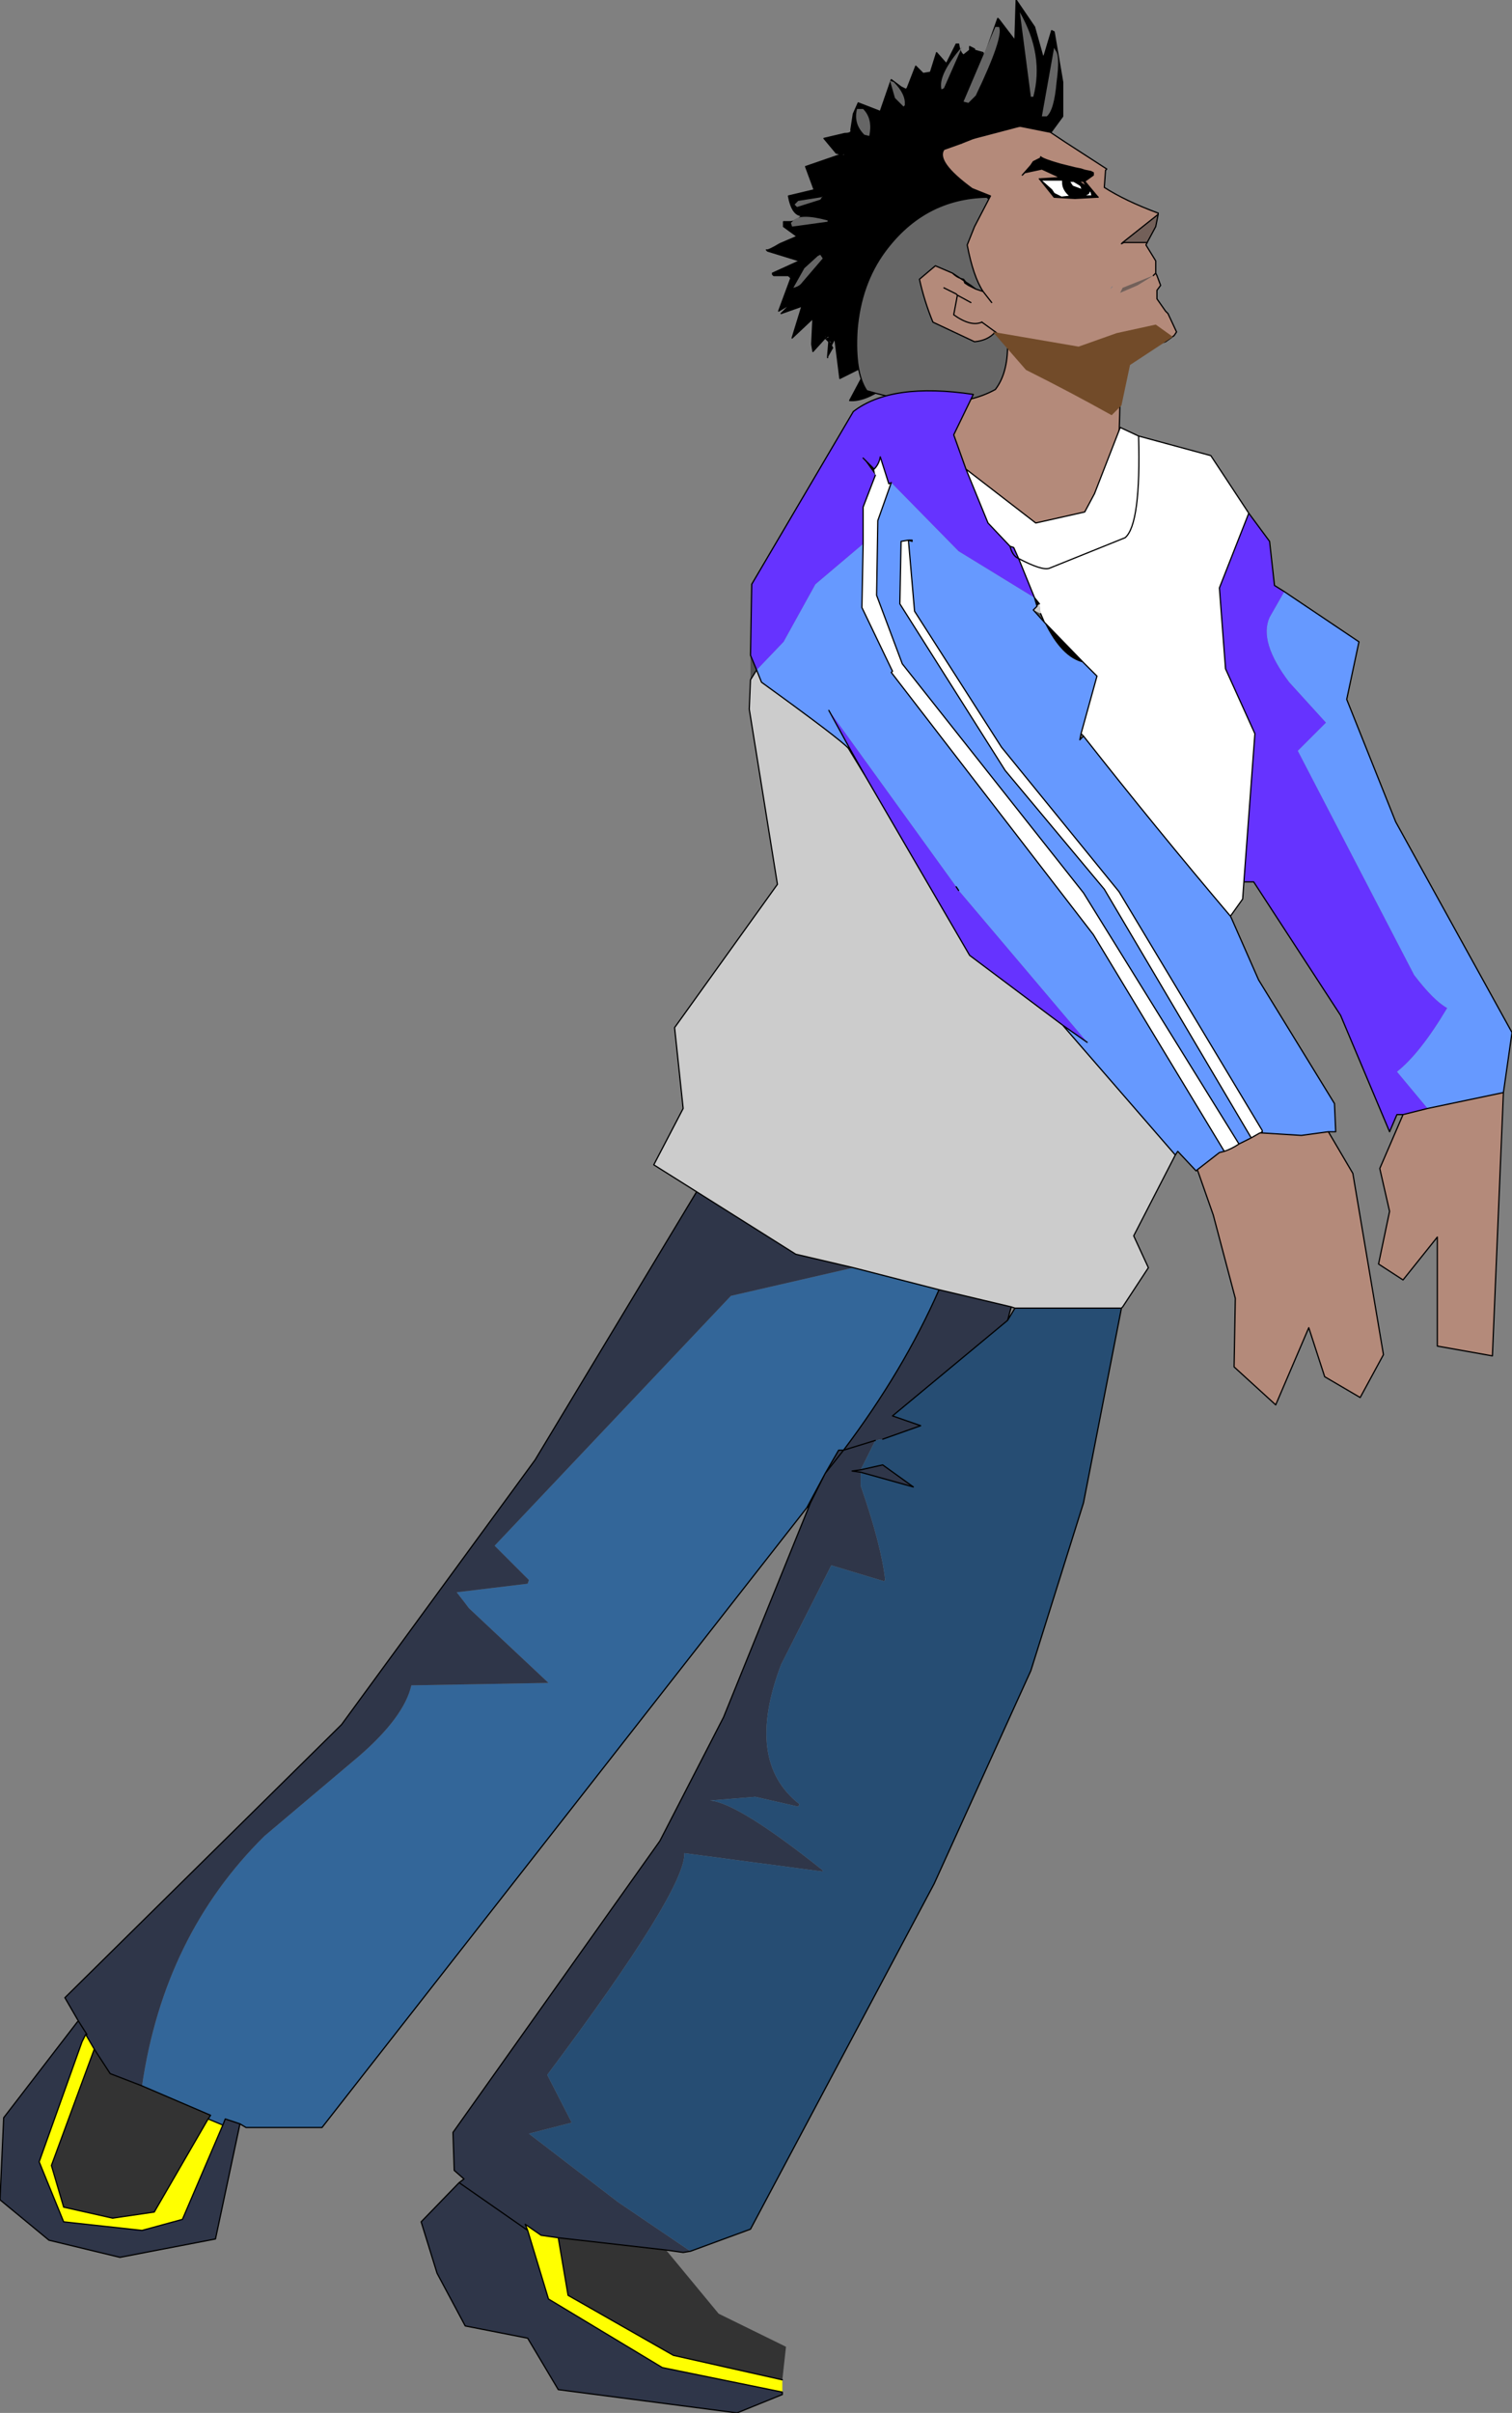 <?xml version="1.0" encoding="UTF-8" standalone="no"?>
<svg xmlns:xlink="http://www.w3.org/1999/xlink" height="98.5px" width="61.75px" xmlns="http://www.w3.org/2000/svg">
  <rect width="100%" height="100%" fill="#808080" stroke="none"/>
  <g transform="matrix(1.0, 0.0, 0.0, 1.0, 36.55, 103.05)">
    <path d="M8.5 -83.25 Q9.15 -81.65 9.2 -87.45 8.9 -87.4 7.85 -88.45 7.05 -89.1 5.65 -89.6 L3.95 -89.8 Q2.7 -88.85 2.25 -86.25 1.75 -83.5 2.9 -82.05 5.1 -79.3 7.3 -81.05 7.9 -81.5 8.5 -83.25" fill="#b48a7a" fill-rule="evenodd" stroke="none"/>
    <path d="M8.5 -83.25 Q7.9 -81.5 7.3 -81.05 5.1 -79.3 2.9 -82.05 1.75 -83.5 2.25 -86.25 2.7 -88.85 3.95 -89.8 L5.65 -89.6 Q7.05 -89.1 7.85 -88.45 8.9 -87.4 9.2 -87.45 9.15 -81.65 8.5 -83.25 Z" fill="none" stroke="#000000" stroke-linecap="round" stroke-linejoin="round" stroke-width="0.05"/>
    <path d="M3.7 -100.9 L4.2 -102.3 4.25 -102.25 4.9 -101.4 4.95 -103.05 5.7 -101.95 6.05 -100.7 6.1 -100.8 6.4 -101.8 6.5 -101.75 6.85 -99.7 6.85 -98.3 6.3 -97.55 6.25 -97.5 6.15 -97.25 Q6.15 -96.8 5.0 -95.3 3.7 -93.5 2.0 -92.3 L0.45 -91.25 Q-0.45 -90.05 -0.4 -87.25 -1.25 -86.65 -1.85 -86.7 L-1.05 -88.2 -2.25 -87.6 -2.45 -89.2 -2.5 -89.15 -2.6 -88.95 -2.55 -88.85 -2.75 -88.5 -2.7 -89.1 -2.6 -89.0 -2.6 -89.1 -2.75 -89.2 -2.65 -89.35 -2.8 -89.3 -2.9 -89.4 -2.85 -89.25 -3.35 -88.7 -3.4 -89.0 -3.35 -90.05 -4.2 -89.25 -3.8 -90.55 -4.65 -90.25 -4.25 -90.65 -4.75 -90.35 -4.25 -91.7 -4.25 -91.8 -4.35 -91.8 -4.95 -91.8 -5.0 -91.9 -3.9 -92.4 -5.2 -92.8 -5.25 -92.85 Q-5.2 -92.8 -4.7 -93.1 L-4.0 -93.4 -4.55 -93.8 -4.55 -93.9 -4.55 -94.0 -4.3 -94.0 Q-4.05 -94.0 -3.8 -94.25 -4.2 -94.25 -4.35 -95.05 L-3.3 -95.3 -3.65 -96.25 -2.2 -96.75 -2.4 -96.8 -2.9 -97.4 -2.05 -97.6 Q-1.75 -97.6 -1.8 -97.75 L-1.7 -98.4 -1.5 -98.85 -0.6 -98.5 -0.15 -99.8 0.25 -99.5 0.45 -99.4 0.5 -99.45 0.85 -100.35 1.15 -100.05 1.45 -100.1 1.7 -100.9 2.1 -100.45 2.5 -101.25 2.6 -101.25 Q2.65 -100.9 2.8 -100.8 L3.05 -101.0 3.05 -101.15 3.25 -101.05 3.25 -101.0 3.55 -100.85 3.7 -100.9 2.75 -99.25 3.7 -100.9 M6.2 -98.8 L6.25 -97.5 6.2 -98.8 M1.55 -93.65 L2.9 -94.25 2.4 -94.9 1.9 -95.75 Q2.05 -96.65 2.45 -96.95 L6.25 -97.5 2.45 -96.95 Q2.05 -96.65 1.9 -95.75 L2.4 -94.9 2.9 -94.25 1.55 -93.65 1.15 -93.4 Q0.1 -92.85 -0.3 -92.25 L-0.9 -91.2 -0.3 -92.25 Q0.1 -92.85 1.15 -93.4 L1.55 -93.65 M-2.2 -96.75 L-1.95 -96.8 -2.1 -96.7 -2.2 -96.75 M-3.3 -95.3 L-3.35 -95.25 -3.0 -95.3 -3.3 -95.3 M0.4 -94.85 L1.15 -93.4 0.4 -94.85 M-3.65 -93.55 L-3.7 -93.5 -4.0 -93.4 -3.7 -93.5 -3.65 -93.55 -3.65 -93.6 -3.6 -93.65 -3.65 -93.55 M-2.6 -89.0 L-2.5 -89.15 -2.6 -89.0 M-1.75 -90.35 L-2.2 -89.55 -2.45 -89.2 -2.2 -89.55 -1.75 -90.35 M-3.8 -91.15 L-4.25 -90.65 -3.8 -91.15" fill="#000000" fill-rule="evenodd" stroke="none"/>
    <path d="M6.3 -97.55 L6.25 -97.5 2.45 -96.95 Q2.05 -96.65 1.9 -95.75 L2.4 -94.9 2.9 -94.25 1.55 -93.65 M-2.55 -88.85 L-2.75 -88.5 -2.75 -88.45 -2.75 -88.5 -2.7 -89.1 -2.75 -89.2 -2.8 -89.3 -2.85 -89.25 -3.35 -88.7 -3.4 -89.0 -3.35 -90.05 -4.2 -89.25 -3.8 -90.55 -4.65 -90.25 -4.25 -90.65 -4.75 -90.35 -4.25 -91.7 -4.35 -91.8 M-3.8 -94.25 Q-4.2 -94.25 -4.35 -95.05 L-3.3 -95.3 -3.65 -96.25 -2.2 -96.75 -2.4 -96.8 -2.9 -97.4 -2.05 -97.6 Q-1.75 -97.6 -1.8 -97.75 L-1.7 -98.4 -1.5 -98.85 -0.6 -98.5 -0.15 -99.8 0.25 -99.5 0.45 -99.4 0.5 -99.45 0.85 -100.35 1.15 -100.05 1.45 -100.1 1.7 -100.9 2.1 -100.45 2.5 -101.25 2.6 -101.25 Q2.65 -100.9 2.8 -100.8 L3.05 -101.0 3.05 -101.15 3.25 -101.05 3.25 -101.0 3.6 -100.9 3.55 -100.85 3.25 -101.0 M-2.2 -96.75 L-1.95 -96.8 -2.1 -96.7 -2.2 -96.75 M-3.3 -95.3 L-3.35 -95.25 -3.0 -95.3 -3.3 -95.3 M-4.25 -91.8 L-4.25 -91.7 M-2.6 -89.0 L-2.6 -89.1 -2.75 -89.2 -2.65 -89.35 -2.8 -89.3 -2.9 -89.4 M-4.25 -90.65 L-3.8 -91.15" fill="none" stroke="#000000" stroke-linecap="round" stroke-linejoin="round" stroke-width="0.05"/>
    <path d="M3.7 -100.9 L4.2 -102.3 4.25 -102.25 4.9 -101.4 4.95 -103.05 5.7 -101.95 6.05 -100.7 6.1 -100.8 6.4 -101.8 6.5 -101.75 6.85 -99.7 6.85 -98.3 6.3 -97.55 M6.25 -97.5 L6.15 -97.25 Q6.15 -96.8 5.0 -95.3 3.7 -93.5 2.0 -92.3 L0.45 -91.25 Q-0.45 -90.05 -0.4 -87.25 -1.25 -86.65 -1.85 -86.7 L-1.05 -88.2 -2.25 -87.6 -2.45 -89.2 -2.5 -89.15 -2.6 -88.95 -2.55 -88.85 M-2.7 -89.1 L-2.85 -89.25 -2.9 -89.4 M-4.35 -91.8 L-4.95 -91.8 -5.0 -91.85 -5.0 -91.9 -3.9 -92.4 -5.2 -92.8 -5.25 -92.85 Q-5.2 -92.8 -4.7 -93.1 L-4.0 -93.4 -4.55 -93.8 -4.55 -93.9 -4.55 -94.0 -4.3 -94.0 Q-4.05 -94.0 -3.8 -94.25 M3.7 -100.9 L2.75 -99.25 M6.25 -97.5 L6.2 -98.8 M1.55 -93.65 L1.15 -93.4 Q0.1 -92.85 -0.3 -92.25 L-0.9 -91.2 M1.15 -93.4 L0.4 -94.85 M-4.35 -91.8 L-4.25 -91.8 M-4.0 -93.4 L-3.7 -93.5 -3.65 -93.55 -3.6 -93.65 -3.65 -93.6 -3.65 -93.55 M-2.7 -89.1 L-2.6 -89.0 -2.5 -89.15 M-2.45 -89.2 L-2.2 -89.55 -1.75 -90.35" fill="none" stroke="#000000" stroke-linecap="round" stroke-linejoin="round" stroke-width="0.05"/>
    <path d="M5.65 -99.1 L5.55 -99.1 5.1 -102.55 Q6.1 -100.8 5.65 -99.1" fill="#666666" fill-rule="evenodd" stroke="none"/>
    <path d="M6.55 -101.0 Q6.75 -100.8 6.6 -99.7 6.5 -98.55 6.2 -98.3 L6.0 -98.3 6.5 -101.1 6.55 -101.0" fill="#666666" fill-rule="evenodd" stroke="none"/>
    <path d="M4.25 -101.95 Q4.45 -101.55 3.3 -99.15 L3.0 -98.85 2.8 -98.9 4.1 -101.95 4.25 -101.95" fill="#666666" fill-rule="evenodd" stroke="none"/>
    <path d="M-3.05 -92.65 L-2.95 -92.5 -3.85 -91.45 Q-3.95 -91.35 -4.15 -91.3 L-3.7 -92.1 -3.15 -92.6 Q-3.05 -92.65 -3.05 -92.65" fill="#666666" fill-rule="evenodd" stroke="none"/>
    <path d="M-2.75 -94.05 L-2.75 -94.0 -4.2 -93.8 -4.25 -93.95 -4.15 -94.05 Q-3.85 -94.35 -2.75 -94.05" fill="#666666" fill-rule="evenodd" stroke="none"/>
    <path d="M-3.0 -95.0 L-2.95 -95.05 -3.05 -94.9 -4.0 -94.6 -4.1 -94.7 -3.95 -94.85 -3.0 -95.0" fill="#666666" fill-rule="evenodd" stroke="none"/>
    <path d="M-1.3 -98.6 Q-0.9 -98.2 -1.05 -97.5 L-1.25 -97.55 Q-1.7 -98.0 -1.55 -98.6 L-1.3 -98.6" fill="#666666" fill-rule="evenodd" stroke="none"/>
    <path d="M-0.05 -99.7 Q0.45 -99.2 0.4 -98.75 L0.35 -98.7 0.0 -99.05 -0.2 -99.75 -0.05 -99.7" fill="#666666" fill-rule="evenodd" stroke="none"/>
    <path d="M2.0 -99.45 L1.9 -99.4 Q1.75 -100.0 2.75 -101.15 L2.0 -99.45" fill="#666666" fill-rule="evenodd" stroke="none"/>
    <path d="M-1.15 -87.1 Q-1.65 -87.85 -1.55 -89.55 -1.4 -91.45 -0.4 -92.8 1.2 -94.95 3.75 -95.0 4.9 -94.1 5.1 -91.85 5.15 -90.15 4.75 -89.2 L4.6 -88.95 Q4.6 -87.8 4.1 -87.15 2.2 -86.1 -1.15 -87.1" fill="#666666" fill-rule="evenodd" stroke="none"/>
    <path d="M-1.15 -87.1 Q2.2 -86.1 4.1 -87.15 4.6 -87.8 4.6 -88.95 L4.75 -89.2 Q5.15 -90.15 5.1 -91.85 4.9 -94.1 3.75 -95.0 1.2 -94.95 -0.4 -92.8 -1.4 -91.45 -1.55 -89.55 -1.65 -87.85 -1.15 -87.1 Z" fill="none" stroke="#000000" stroke-linecap="round" stroke-linejoin="round" stroke-width="0.05"/>
    <path d="M5.1 -97.9 L6.35 -97.65 6.5 -97.55 6.95 -97.25 8.65 -96.15 8.6 -96.1 8.55 -95.4 Q9.4 -94.85 10.75 -94.35 L10.75 -94.3 9.3 -93.15 9.35 -93.15 10.3 -93.15 10.25 -93.05 10.65 -92.4 10.65 -91.9 10.7 -91.8 10.85 -91.4 10.7 -91.2 10.7 -90.85 11.05 -90.35 11.15 -90.25 11.5 -89.5 11.4 -89.35 11.05 -89.1 9.6 -88.65 5.9 -88.15 5.7 -88.25 Q5.4 -88.35 5.3 -88.55 L4.1 -89.5 Q3.8 -89.15 3.25 -89.1 L1.55 -89.9 Q1.2 -90.75 1.0 -91.65 L1.65 -92.2 2.35 -91.9 Q2.55 -91.7 2.8 -91.65 L2.85 -91.5 3.0 -91.4 3.3 -91.25 3.6 -91.15 Q3.2 -91.75 2.95 -93.05 L3.25 -93.8 3.9 -95.05 3.15 -95.35 Q1.65 -96.45 2.0 -96.95 L2.7 -97.2 3.2 -97.4 5.1 -97.9 M9.3 -93.15 L9.25 -93.1 9.35 -93.15 9.25 -93.1 9.3 -93.15 M10.55 -91.8 L9.3 -91.3 9.2 -91.1 9.9 -91.4 10.55 -91.8 10.65 -91.9 10.55 -91.8 M2.55 -91.0 L2.4 -90.2 Q3.1 -89.7 3.55 -89.9 3.1 -89.7 2.4 -90.2 L2.55 -91.0 2.5 -91.05 2.55 -91.0 3.1 -90.7 2.55 -91.0 M2.0 -91.3 L2.5 -91.05 2.0 -91.3 M3.55 -89.9 L4.1 -89.5 3.55 -89.9 M3.95 -90.7 L3.6 -91.15 3.95 -90.7 M8.8 -91.25 L8.9 -91.35 8.85 -91.35 8.8 -91.25" fill="#b48a7a" fill-rule="evenodd" stroke="none"/>
    <path d="M10.75 -94.3 L10.65 -93.8 10.3 -93.15 9.35 -93.15 9.3 -93.15 10.75 -94.3 M10.55 -91.8 L9.9 -91.4 9.2 -91.1 9.3 -91.3 10.55 -91.8" fill="#736059" fill-rule="evenodd" stroke="none"/>
    <path d="M3.2 -97.4 L4.25 -97.85 5.1 -97.9 6.35 -97.65 6.5 -97.55 6.95 -97.25 8.65 -96.15 8.6 -96.1 8.55 -95.4 Q9.4 -94.85 10.75 -94.35 L10.75 -94.3 10.65 -93.8 10.3 -93.15 10.25 -93.05 10.65 -92.4 10.65 -91.9 10.7 -91.8 10.85 -91.4 10.7 -91.2 10.7 -90.85 11.05 -90.35 11.15 -90.25 11.5 -89.5 11.4 -89.35 11.05 -89.1 9.6 -88.65 5.9 -88.15 5.7 -88.25 Q5.4 -88.35 5.3 -88.55 L4.1 -89.5 3.55 -89.9 M2.7 -97.2 L3.2 -97.4 M10.55 -91.8 L10.65 -91.9" fill="none" stroke="#000000" stroke-linecap="round" stroke-linejoin="round" stroke-width="0.05"/>
    <path d="M4.1 -89.5 Q3.8 -89.15 3.25 -89.1 L1.55 -89.9 Q1.2 -90.75 1.0 -91.65 L1.65 -92.2 2.35 -91.9 3.1 -91.4 3.3 -91.25 3.6 -91.15 Q3.2 -91.75 2.95 -93.05 L3.25 -93.8 3.9 -95.05 3.15 -95.35 Q1.65 -96.45 2.0 -96.95 L2.7 -97.2 M3.2 -97.4 L5.1 -97.9 M9.35 -93.15 L10.3 -93.15 M9.35 -93.15 L9.25 -93.1 9.3 -93.15 10.75 -94.3 10.75 -94.35 M3.55 -89.9 Q3.1 -89.7 2.4 -90.2 L2.55 -91.0 2.5 -91.05 2.0 -91.3 M2.5 -91.05 L2.55 -91.0 3.1 -90.7 M2.8 -91.65 L3.0 -91.4 3.3 -91.25 M3.0 -91.4 L2.85 -91.5 2.8 -91.65 Q2.55 -91.7 2.35 -91.9 M3.6 -91.15 L3.95 -90.7" fill="none" stroke="#000000" stroke-linecap="round" stroke-linejoin="round" stroke-width="0.05"/>
    <path d="M6.75 -95.8 L5.95 -95.75 5.95 -95.7 6.85 -95.7 6.85 -95.75 6.75 -95.8 6.85 -95.75 6.85 -95.7 6.85 -95.6 Q6.85 -95.3 7.15 -95.05 L7.25 -95.05 6.8 -95.0 6.5 -95.15 6.4 -95.3 5.95 -95.7 5.9 -95.75 6.5 -95.0 7.35 -94.95 8.25 -95.0 8.25 -95.05 7.75 -95.65 8.1 -95.9 8.1 -96.0 8.0 -96.05 7.75 -96.1 7.6 -96.15 7.35 -96.2 6.75 -96.35 Q6.05 -96.55 5.95 -96.65 L5.95 -96.6 5.65 -96.45 5.55 -96.3 5.2 -95.9 5.3 -96.0 6.0 -96.15 6.65 -95.85 Q6.65 -95.8 6.75 -95.8 M7.55 -95.75 L7.65 -95.7 7.75 -95.65 7.65 -95.7 7.55 -95.75 M7.7 -95.05 L7.5 -95.05 7.4 -95.05 7.25 -95.05 7.4 -95.05 7.5 -95.05 7.7 -95.05 7.9 -95.15 7.95 -95.25 8.0 -95.25 8.05 -95.05 7.95 -95.05 7.7 -95.05 M7.95 -95.3 L7.95 -95.25 7.9 -95.3 7.8 -95.45 7.9 -95.3 7.95 -95.35 7.9 -95.35 7.95 -95.3 8.25 -95.05 7.95 -95.3 M6.85 -95.75 L6.95 -95.75 7.15 -95.7 7.5 -95.65 7.15 -95.7 6.95 -95.75 6.85 -95.75 M7.65 -95.7 L7.7 -95.65 7.65 -95.7 M7.7 -95.65 L7.75 -95.65 7.7 -95.65 7.85 -95.4 7.8 -95.45 7.5 -95.65 7.7 -95.65 M6.85 -95.7 L7.15 -95.65 6.85 -95.7 M7.9 -95.35 L7.85 -95.4 7.9 -95.35 7.9 -95.4 7.85 -95.4 7.9 -95.4 7.9 -95.35" fill="#000000" fill-rule="evenodd" stroke="none"/>
    <path d="M6.85 -95.7 L5.95 -95.7 6.4 -95.3 6.5 -95.15 6.8 -95.0 7.25 -95.05 7.15 -95.05 Q6.85 -95.3 6.85 -95.6 L6.85 -95.7 M7.7 -95.05 L7.95 -95.05 8.05 -95.05 8.0 -95.25 7.95 -95.25 7.9 -95.15 7.7 -95.05" fill="#ffffff" fill-rule="evenodd" stroke="none"/>
    <path d="M5.95 -95.75 L6.75 -95.8 6.85 -95.75 6.85 -95.7 5.95 -95.7 5.95 -95.75 M7.75 -95.65 L8.1 -95.9 8.1 -96.0 8.0 -96.05 7.75 -96.1 7.6 -96.15 7.35 -96.2 6.75 -96.35 Q6.05 -96.55 5.95 -96.65 L5.95 -96.6 5.65 -96.45 5.55 -96.3 5.2 -95.9 5.3 -96.0 6.0 -96.15 6.65 -95.85 Q6.65 -95.8 6.75 -95.8 M5.95 -95.7 L5.9 -95.75 M6.85 -95.7 L6.85 -95.6 Q6.85 -95.3 7.15 -95.05 L7.25 -95.05 6.8 -95.0 6.5 -95.15 6.4 -95.3 5.95 -95.7 M7.25 -95.05 L7.4 -95.05 7.5 -95.05 7.7 -95.05 7.95 -95.05 8.05 -95.05 8.0 -95.25 7.95 -95.25 8.0 -95.25 M7.5 -95.65 L7.15 -95.7 6.95 -95.75 6.85 -95.75 M7.75 -95.65 L7.7 -95.65 7.5 -95.65 7.8 -95.45 7.85 -95.4 7.9 -95.4 7.9 -95.35 7.95 -95.35 7.9 -95.3 7.95 -95.25 7.9 -95.15 7.7 -95.05 M7.15 -95.65 L6.85 -95.7" fill="none" stroke="#000000" stroke-linecap="round" stroke-linejoin="round" stroke-width="0.05"/>
    <path d="M5.9 -95.75 L6.5 -95.0 7.35 -94.95 8.25 -95.0 8.3 -95.0 8.25 -95.05 7.75 -95.65 7.65 -95.7 7.55 -95.75 M7.95 -95.3 L8.25 -95.05 8.25 -95.0 M7.7 -95.65 L7.65 -95.7 M7.8 -95.45 L7.9 -95.3 7.95 -95.3 7.9 -95.35 7.85 -95.4 7.7 -95.65" fill="none" stroke="#000000" stroke-linecap="round" stroke-linejoin="round" stroke-width="0.05"/>
    <path d="M7.15 -95.6 L7.25 -95.45 7.65 -95.3 7.6 -95.45 7.55 -95.5 7.3 -95.65 7.1 -95.65 7.15 -95.6" fill="#ffffff" fill-rule="evenodd" stroke="none"/>
    <path d="M7.15 -95.6 L7.25 -95.45 7.65 -95.3 7.6 -95.45 7.55 -95.5 7.3 -95.65 7.1 -95.65 7.15 -95.6 Z" fill="none" stroke="#000000" stroke-linecap="round" stroke-linejoin="round" stroke-width="0.05"/>
    <path d="M5.35 -87.95 L4.0 -89.5 7.5 -88.9 9.05 -89.45 10.65 -89.8 11.35 -89.3 9.6 -88.15 9.25 -86.5 8.85 -86.1 Q7.15 -87.05 5.35 -87.95" fill="#724b29" fill-rule="evenodd" stroke="none"/>
    <path d="M6.1 -77.65 L5.95 -78.0 5.65 -78.15 6.1 -77.65 M-5.9 -76.3 L-5.9 -75.3 -5.65 -75.7 -5.9 -76.3 M0.55 -81.0 L0.7 -80.95 0.7 -81.0 0.55 -81.0" fill="#525252" fill-rule="evenodd" stroke="none"/>
    <path d="M7.7 -76.0 L6.1 -77.65 Q6.8 -76.2 7.7 -76.0 M5.9 -78.4 L5.7 -78.65 5.8 -78.3 5.9 -78.4 M-0.85 -83.9 L-1.3 -84.35 -0.8 -83.65 -0.85 -83.9 M14.9 -56.8 L15.0 -56.8 15.0 -56.9 14.9 -56.8 M-1.2 -71.35 L-1.85 -72.5 -1.9 -72.5 -1.2 -71.35" fill="#000000" fill-rule="evenodd" stroke="none"/>
    <path d="M14.25 -67.05 L14.7 -73.1 13.5 -75.75 13.25 -79.05 14.45 -82.1 12.9 -84.45 9.95 -85.25 9.2 -85.6 8.15 -82.9 7.75 -82.15 5.75 -81.7 2.9 -83.9 3.8 -81.7 4.7 -80.75 4.85 -80.7 5.05 -80.25 5.7 -78.65 5.9 -78.4 5.95 -78.0 6.1 -77.65 7.7 -76.0 8.25 -75.45 7.6 -73.1 7.7 -73.0 Q10.65 -69.25 13.7 -65.65 L14.2 -66.35 14.25 -67.05 M9.95 -85.25 Q10.05 -81.65 9.4 -81.1 L6.3 -79.85 Q6.0 -79.75 5.05 -80.25 6.0 -79.75 6.3 -79.85 L9.4 -81.1 Q10.05 -81.65 9.95 -85.25 M-0.15 -83.35 Q-0.15 -83.35 -0.25 -83.3 L-0.6 -84.4 Q-0.65 -84.1 -0.85 -83.9 L-0.8 -83.65 -1.3 -82.35 -1.3 -80.85 -1.35 -78.25 -0.15 -75.75 -0.1 -75.65 -0.15 -75.6 8.1 -64.9 13.45 -56.05 Q13.75 -56.15 14.05 -56.35 L7.7 -66.6 0.3 -75.95 -0.75 -78.75 -0.7 -81.8 -0.15 -83.35 M15.0 -56.9 L9.15 -66.65 4.35 -72.55 0.8 -78.1 0.55 -81.0 0.25 -80.95 0.2 -78.4 4.5 -71.6 8.55 -66.75 14.55 -56.6 14.9 -56.8 15.0 -56.9" fill="#ffffff" fill-rule="evenodd" stroke="none"/>
    <path d="M-33.35 -20.55 L-33.4 -20.5 -33.35 -20.55" fill="#666666" fill-rule="evenodd" stroke="none"/>
    <path d="M-4.6 -5.9 L-4.45 -7.25 -7.2 -8.6 -9.35 -11.2 -13.75 -11.7 -13.35 -9.35 -9.05 -6.9 -4.6 -5.9 M-30.75 -17.9 L-32.05 -18.4 -32.7 -19.4 -34.45 -14.65 -33.95 -12.95 -31.95 -12.5 -30.25 -12.75 -28.05 -16.55 -27.95 -16.7 -30.75 -17.9" fill="#333333" fill-rule="evenodd" stroke="none"/>
    <path d="M-26.75 -16.35 L-26.5 -16.2 -23.4 -16.2 -3.6 -41.5 -3.55 -41.55 -3.45 -41.7 -2.85 -42.9 -2.3 -43.85 -2.1 -43.85 Q0.35 -47.1 1.8 -50.4 L-1.7 -51.3 -6.7 -50.15 -16.35 -39.95 -14.95 -38.55 -15.0 -38.4 -17.9 -38.05 -17.55 -37.6 -17.4 -37.4 -14.15 -34.35 -19.75 -34.25 Q-20.05 -32.95 -21.9 -31.35 L-25.75 -28.1 Q-29.85 -24.05 -30.75 -17.9 L-27.95 -16.7 -28.05 -16.55 -27.45 -16.3 -27.35 -16.55 -26.75 -16.35 M-3.6 -41.5 L-2.85 -42.9 -3.6 -41.5" fill="#336699" fill-rule="evenodd" stroke="none"/>
    <path d="M-8.1 -54.4 L-14.7 -43.45 -22.6 -32.65 -33.9 -21.5 -33.35 -20.55 -33.0 -20.0 -33.05 -20.0 -33.0 -20.0 -33.35 -20.55 -33.4 -20.5 -36.4 -16.6 -36.55 -13.25 -34.55 -11.6 -31.65 -10.9 -27.75 -11.65 -26.75 -16.35 -27.35 -16.55 -27.45 -16.3 -29.1 -12.45 -30.75 -12.0 -33.95 -12.35 -34.95 -14.8 -33.2 -19.7 -33.05 -20.0 -32.7 -19.4 -32.05 -18.4 -30.75 -17.9 Q-29.85 -24.05 -25.75 -28.1 L-21.9 -31.35 Q-20.05 -32.95 -19.75 -34.25 L-14.15 -34.35 -17.4 -37.4 -17.55 -37.6 -17.9 -38.05 -15.0 -38.4 -14.95 -38.55 -16.35 -39.95 -6.7 -50.15 -1.7 -51.3 -4.05 -51.85 -8.1 -54.4 M-3.45 -41.7 L-7.0 -32.95 -9.6 -27.9 -18.05 -16.0 -18.0 -14.45 -17.6 -14.1 -17.8 -13.95 -19.35 -12.35 -18.7 -10.25 -17.55 -8.1 -15.0 -7.6 -13.75 -5.5 -6.45 -4.55 -4.6 -5.3 -4.6 -5.4 -9.5 -6.4 -14.15 -9.2 -15.0 -12.0 -15.1 -12.25 -14.45 -11.8 -13.75 -11.7 -9.35 -11.2 -8.65 -11.1 -8.35 -11.15 -11.3 -13.15 -14.95 -15.95 -13.2 -16.4 -14.2 -18.35 Q-8.55 -25.9 -8.6 -27.4 L-2.95 -26.65 -2.95 -26.7 Q-6.4 -29.45 -7.55 -29.55 L-5.7 -29.7 -3.95 -29.3 -3.9 -29.4 Q-6.15 -31.15 -4.65 -35.1 L-2.6 -39.15 -0.45 -38.5 -0.4 -38.55 Q-0.55 -39.95 -1.4 -42.4 L-1.4 -42.95 0.75 -42.35 -0.5 -43.25 -1.4 -43.05 -1.75 -43.0 -1.4 -42.95 -1.75 -43.0 -1.4 -43.05 -0.8 -44.25 -0.5 -44.3 1.05 -44.85 -0.1 -45.25 4.6 -49.15 4.75 -49.7 1.8 -50.4 Q0.35 -47.1 -2.1 -43.85 L-2.3 -43.85 -2.85 -42.9 -2.1 -43.85 -2.85 -42.9 -3.45 -41.7 M-2.1 -43.85 L-0.8 -44.25 -2.1 -43.85 M-17.8 -13.95 L-15.0 -12.0 -17.8 -13.95" fill="#2f3649" fill-rule="evenodd" stroke="none"/>
    <path d="M-4.6 -5.4 L-4.6 -5.9 -9.05 -6.9 -13.35 -9.35 -13.75 -11.7 -14.45 -11.8 -15.1 -12.25 -15.0 -12.0 -14.15 -9.2 -9.5 -6.4 -4.6 -5.4 M-32.7 -19.4 L-33.05 -20.0 -33.2 -19.7 -34.95 -14.8 -33.95 -12.35 -30.75 -12.0 -29.1 -12.45 -27.45 -16.3 -28.05 -16.55 -30.25 -12.75 -31.95 -12.5 -33.95 -12.95 -34.45 -14.65 -32.7 -19.4" fill="#ffff00" fill-rule="evenodd" stroke="none"/>
    <path d="M5.95 -78.0 L5.9 -78.4 5.8 -78.3 5.65 -78.15 5.95 -78.0 M-5.9 -75.3 L-5.95 -74.1 -4.8 -66.95 -9.0 -61.1 -8.65 -57.8 -9.85 -55.5 -8.1 -54.4 -4.05 -51.85 -1.7 -51.3 1.8 -50.4 4.75 -49.7 4.9 -49.65 9.25 -49.65 9.3 -49.7 10.35 -51.3 9.75 -52.6 11.45 -55.9 6.85 -61.2 3.05 -64.05 -1.2 -71.35 -1.9 -72.5 Q-2.2 -72.85 -5.45 -75.2 L-5.65 -75.7 -5.9 -75.3" fill="#cccccc" fill-rule="evenodd" stroke="none"/>
    <path d="M13.7 -65.65 Q10.65 -69.25 7.7 -73.0 L7.55 -72.85 7.6 -73.1 8.25 -75.45 7.7 -76.0 Q6.8 -76.2 6.1 -77.65 L5.65 -78.15 5.8 -78.3 5.7 -78.65 2.6 -80.55 -0.15 -83.35 -0.7 -81.8 -0.75 -78.75 0.3 -75.95 7.7 -66.6 14.05 -56.35 14.55 -56.6 8.55 -66.75 4.5 -71.6 0.2 -78.4 0.25 -80.95 0.55 -81.0 0.8 -78.1 4.35 -72.55 9.15 -66.65 15.0 -56.9 15.0 -56.8 16.6 -56.7 17.7 -56.85 18.0 -56.85 17.95 -58.0 14.85 -63.05 13.75 -65.55 13.7 -65.65 M15.9 -78.9 L15.3 -77.85 Q14.85 -76.85 16.1 -75.2 L17.6 -73.55 16.45 -72.4 21.2 -63.25 Q22.0 -62.2 22.55 -61.9 21.45 -60.05 20.5 -59.3 L21.75 -57.8 24.85 -58.45 25.2 -60.9 20.45 -69.5 18.45 -74.5 18.95 -76.85 15.9 -78.9 M11.45 -55.9 L11.55 -56.05 12.3 -55.25 12.35 -55.3 13.25 -56.0 13.45 -56.05 8.1 -64.9 -0.15 -75.6 -0.1 -75.65 -0.15 -75.75 -1.35 -78.25 -1.3 -80.85 -3.25 -79.2 -4.55 -76.85 -5.65 -75.7 -5.45 -75.2 Q-2.2 -72.85 -1.9 -72.5 L-1.85 -72.5 -2.7 -74.05 2.5 -66.85 2.6 -66.7 7.85 -60.5 6.85 -61.2 11.45 -55.9 M0.55 -81.0 L0.7 -81.0 0.7 -80.95 0.55 -81.0" fill="#6699ff" fill-rule="evenodd" stroke="none"/>
    <path d="M14.45 -82.1 L13.25 -79.05 13.5 -75.75 14.7 -73.1 14.25 -67.05 14.65 -67.05 18.2 -61.6 20.2 -56.85 20.5 -57.55 20.75 -57.55 21.75 -57.8 20.5 -59.3 Q21.45 -60.05 22.55 -61.9 22.0 -62.2 21.2 -63.25 L16.45 -72.4 17.6 -73.55 16.1 -75.2 Q14.85 -76.85 15.3 -77.85 L15.9 -78.9 15.5 -79.15 15.3 -80.95 14.45 -82.1 M5.7 -78.65 L5.05 -80.25 Q4.8 -80.35 4.7 -80.75 4.8 -80.35 5.05 -80.25 L4.85 -80.7 4.7 -80.75 3.8 -81.7 2.9 -83.9 2.4 -85.3 3.2 -86.95 Q-0.15 -87.45 -1.7 -86.25 L-5.85 -79.2 -5.9 -76.3 -5.65 -75.7 -4.55 -76.85 -3.25 -79.2 -1.3 -80.85 -1.3 -82.35 -0.8 -83.65 -1.3 -84.35 -0.85 -83.9 Q-0.65 -84.1 -0.6 -84.4 L-0.25 -83.3 Q-0.15 -83.35 -0.15 -83.35 L2.6 -80.55 5.7 -78.65 M7.85 -60.5 L2.6 -66.7 2.5 -66.85 -2.7 -74.05 -1.85 -72.5 -1.2 -71.35 3.05 -64.05 6.85 -61.2 7.85 -60.5" fill="#6633ff" fill-rule="evenodd" stroke="none"/>
    <path d="M21.75 -57.8 L20.75 -57.55 19.8 -55.35 20.2 -53.6 19.75 -51.45 20.75 -50.8 22.15 -52.55 22.15 -48.1 24.4 -47.7 24.85 -58.45 21.75 -57.8 M12.35 -55.3 L13.0 -53.45 13.9 -50.05 13.85 -47.25 15.55 -45.7 16.9 -48.85 17.55 -46.85 19.0 -46.0 19.95 -47.75 18.7 -55.15 17.7 -56.85 16.6 -56.7 15.0 -56.8 14.9 -56.8 14.55 -56.6 14.05 -56.35 Q13.75 -56.15 13.45 -56.05 L13.25 -56.0 12.35 -55.3" fill="#b48a7a" fill-rule="evenodd" stroke="none"/>
    <path d="M-8.35 -11.15 L-5.9 -12.05 1.6 -26.15 5.55 -34.85 7.7 -41.7 9.25 -49.65 4.9 -49.65 4.6 -49.15 -0.1 -45.25 1.05 -44.85 -0.5 -44.3 -0.8 -44.25 -1.4 -43.05 -0.5 -43.25 0.75 -42.35 -1.4 -42.95 -1.4 -42.4 Q-0.55 -39.95 -0.4 -38.55 L-0.45 -38.5 -2.6 -39.15 -4.65 -35.1 Q-6.15 -31.15 -3.9 -29.4 L-3.95 -29.3 -5.7 -29.7 -7.55 -29.55 Q-6.4 -29.45 -2.95 -26.7 L-2.95 -26.65 -8.6 -27.4 Q-8.55 -25.9 -14.2 -18.35 L-13.2 -16.4 -14.95 -15.95 -11.3 -13.15 -8.35 -11.15" fill="#264d73" fill-rule="evenodd" stroke="none"/>
    <path d="M14.45 -82.1 L13.25 -79.05 13.5 -75.75 14.7 -73.1 14.25 -67.05 14.2 -66.35 13.7 -65.65 Q10.65 -69.25 7.7 -73.0 L7.6 -73.1 8.25 -75.45 7.7 -76.0 6.1 -77.65 5.95 -78.0 M5.9 -78.4 L5.7 -78.65 5.05 -80.25 Q6.0 -79.75 6.3 -79.85 L9.4 -81.1 Q10.05 -81.65 9.95 -85.25 L12.9 -84.45 14.45 -82.1 15.3 -80.95 15.5 -79.15 15.9 -78.9 18.95 -76.85 18.45 -74.5 20.45 -69.5 25.2 -60.9 24.85 -58.45 21.75 -57.8 20.75 -57.55 20.5 -57.55 20.2 -56.85 18.2 -61.6 14.65 -67.05 14.25 -67.05 M9.95 -85.25 L9.2 -85.6 8.15 -82.9 7.75 -82.15 5.75 -81.7 2.9 -83.9 2.4 -85.3 3.2 -86.95 Q-0.15 -87.45 -1.7 -86.25 L-5.85 -79.2 -5.9 -76.3 -5.65 -75.7 -5.9 -75.3 -5.95 -74.1 -4.8 -66.95 -9.0 -61.1 -8.65 -57.8 -9.85 -55.5 -8.1 -54.4 -14.7 -43.45 -22.6 -32.65 -33.9 -21.5 -33.35 -20.55 -33.4 -20.5 -36.4 -16.6 -36.55 -13.25 -34.55 -11.6 -31.65 -10.9 -27.75 -11.65 -26.75 -16.35 -26.5 -16.2 -23.4 -16.2 -3.6 -41.5 -3.55 -41.55 -3.45 -41.7 -7.0 -32.95 -9.6 -27.9 -18.05 -16.0 -18.0 -14.45 -17.6 -14.1 -17.8 -13.95 -19.35 -12.35 -18.7 -10.25 -17.55 -8.1 -15.0 -7.6 -13.75 -5.5 -6.45 -4.55 -4.6 -5.3 -4.6 -5.4 -9.5 -6.4 -14.15 -9.2 -15.0 -12.0 -17.8 -13.95 M-9.35 -11.2 L-8.65 -11.1 -8.35 -11.15 -5.9 -12.05 1.6 -26.15 5.55 -34.85 7.7 -41.7 9.25 -49.65 9.3 -49.7 10.35 -51.3 9.75 -52.6 11.45 -55.9 11.55 -56.05 12.3 -55.25 12.35 -55.3 13.0 -53.45 13.9 -50.05 13.85 -47.25 15.55 -45.7 16.9 -48.85 17.55 -46.85 19.0 -46.0 19.95 -47.75 18.7 -55.15 17.7 -56.85 18.0 -56.85 17.95 -58.0 14.85 -63.05 13.75 -65.55 13.7 -65.65 M5.8 -78.3 L5.7 -78.65 M-0.15 -83.35 Q-0.15 -83.35 -0.25 -83.3 L-0.6 -84.4 Q-0.65 -84.1 -0.85 -83.9 L-1.3 -84.35 M-0.8 -83.65 L-1.3 -82.35 -1.3 -80.85 -1.35 -78.25 -0.15 -75.75 -0.1 -75.65 -0.15 -75.6 8.1 -64.9 13.45 -56.05 13.25 -56.0 12.35 -55.3 M5.8 -78.3 L5.65 -78.15 6.1 -77.65 M4.7 -80.75 Q4.8 -80.35 5.05 -80.25 L4.85 -80.7 4.7 -80.75 3.8 -81.7 2.9 -83.9 M7.6 -73.1 L7.55 -72.85 7.7 -73.0 M15.0 -56.9 L9.15 -66.65 4.35 -72.55 0.8 -78.1 0.55 -81.0 0.7 -80.95 0.7 -81.0 0.55 -81.0 0.25 -80.95 0.2 -78.4 4.5 -71.6 8.55 -66.75 14.55 -56.6 14.05 -56.35 7.7 -66.6 0.3 -75.95 -0.75 -78.75 -0.7 -81.8 -0.15 -83.35 M15.0 -56.8 L16.6 -56.7 17.7 -56.85 M14.55 -56.6 L14.9 -56.8 15.0 -56.8 15.0 -56.9 M13.45 -56.05 Q13.75 -56.15 14.05 -56.35 M20.75 -57.55 L19.8 -55.35 20.2 -53.6 19.75 -51.45 20.75 -50.8 22.15 -52.55 22.15 -48.1 24.4 -47.7 24.85 -58.45 M7.85 -60.5 L6.85 -61.2 3.05 -64.05 -1.2 -71.35 -1.85 -72.5 -2.7 -74.05 M2.6 -66.7 L2.5 -66.85 M1.8 -50.4 L4.75 -49.7 4.6 -49.15 -0.1 -45.25 1.05 -44.85 -0.5 -44.3 M-0.8 -44.25 L-2.1 -43.85 Q0.35 -47.1 1.8 -50.4 L-1.7 -51.3 -4.05 -51.85 -8.1 -54.4 M4.9 -49.65 L4.6 -49.15 M4.75 -49.7 L4.9 -49.65 9.25 -49.65 M-2.85 -42.9 L-2.3 -43.85 -2.1 -43.85 -2.85 -42.9 -3.6 -41.5 M-1.4 -43.05 L-0.5 -43.25 0.75 -42.35 -1.4 -42.95 -1.75 -43.0 -1.4 -43.05 M-3.45 -41.7 L-2.85 -42.9 M-30.75 -17.9 L-32.05 -18.4 -32.7 -19.4 -33.05 -20.0 -33.0 -20.0 -33.35 -20.55 M11.45 -55.9 L6.85 -61.2 M-1.85 -72.5 L-1.9 -72.5 Q-2.2 -72.85 -5.45 -75.2 L-5.65 -75.7 M-1.9 -72.5 L-1.2 -71.35 M-9.35 -11.2 L-13.75 -11.7 -14.45 -11.8 -15.1 -12.25 -15.0 -12.0 M-13.75 -11.7 L-13.35 -9.35 -9.05 -6.9 -4.6 -5.9 M-28.05 -16.55 L-30.25 -12.75 -31.95 -12.5 -33.95 -12.95 -34.45 -14.65 -32.7 -19.4 M-33.05 -20.0 L-33.2 -19.7 -34.95 -14.8 -33.95 -12.35 -30.75 -12.0 -29.1 -12.45 -27.45 -16.3 -27.35 -16.55 -26.75 -16.35 M-28.05 -16.55 L-27.95 -16.7 -30.75 -17.9 M-27.45 -16.3 L-28.05 -16.55" fill="none" stroke="#000000" stroke-linecap="round" stroke-linejoin="round" stroke-width="0.05"/>
  </g>
</svg>
